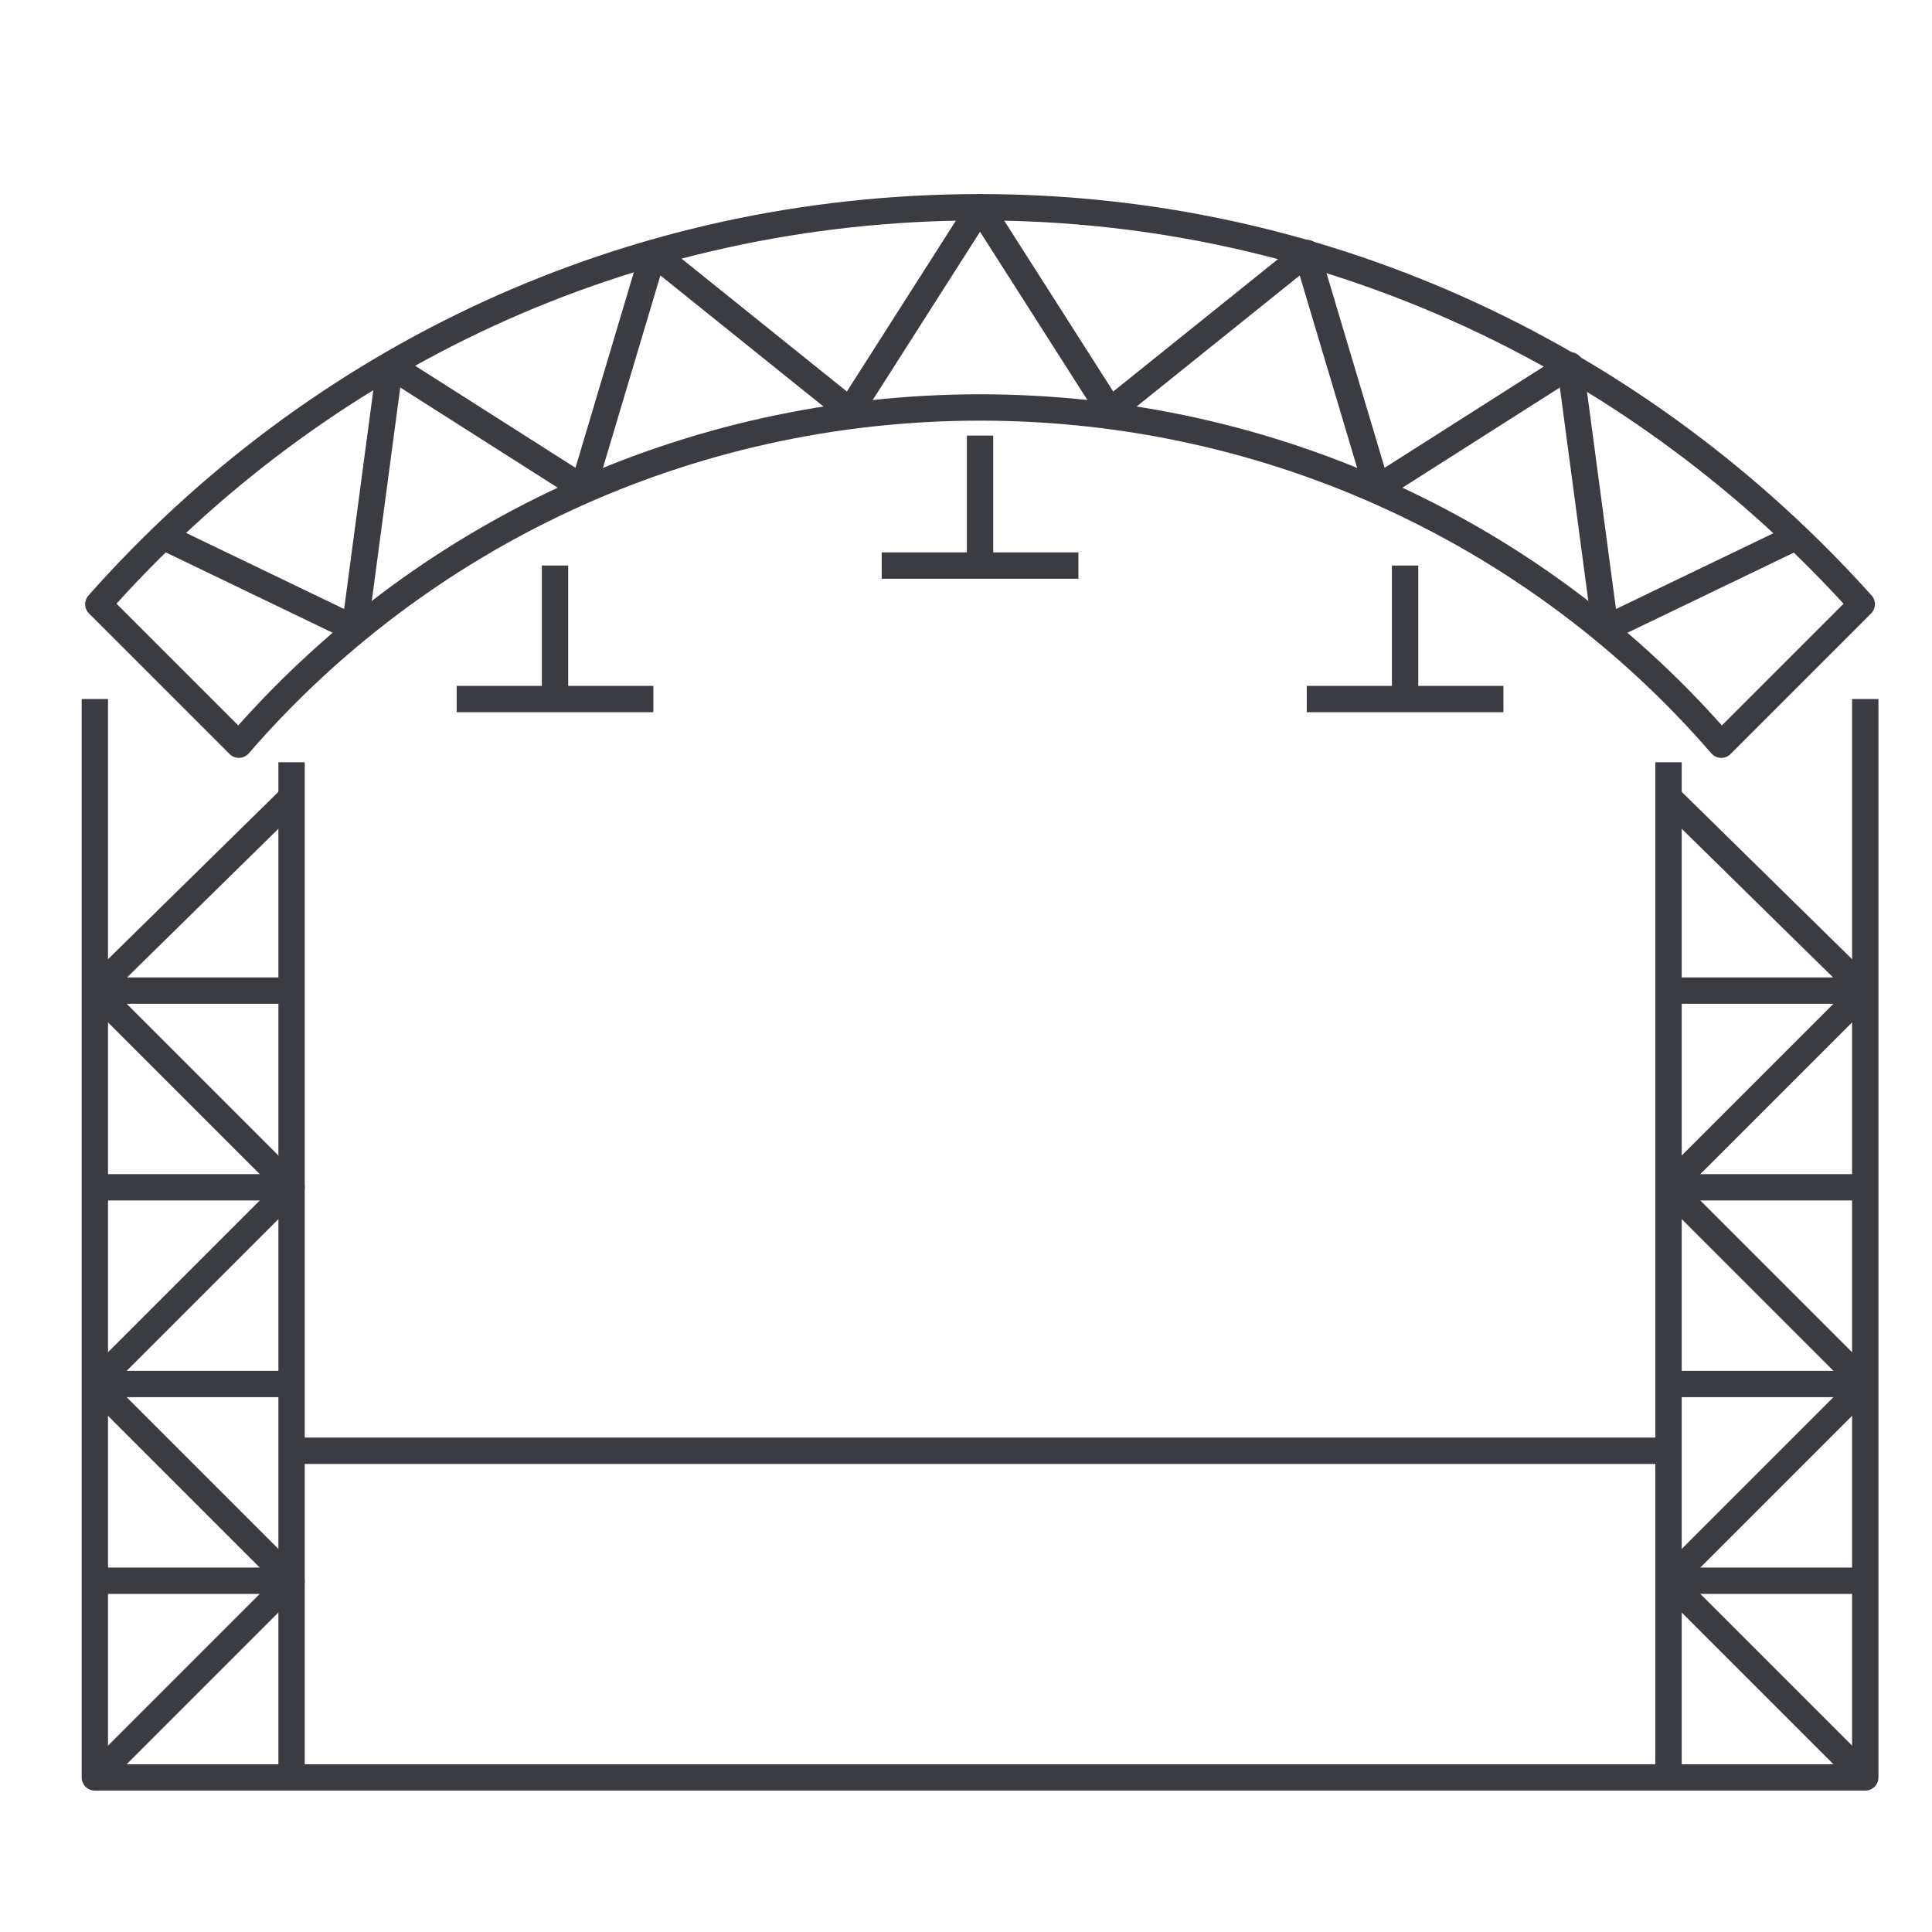 <?xml version="1.0" encoding="utf-8"?>
<svg xmlns="http://www.w3.org/2000/svg" xmlns:xlink="http://www.w3.org/1999/xlink" version="1.1" id="Ebene_1" x="0px" y="0px" viewBox="0 0 55 55" style="enable-background:new 0 0 55 55;" xml:space="preserve" width="150" height="150">
<style type="text/css">
	.st0{display:none;}
	.st1{display:inline;fill:none;}
	.st2{display:inline;}
	.st3{fill:#3B3C42;}
	.st4{display:inline;fill:none;stroke:#3B3C42;stroke-width:0.75;stroke-miterlimit:10;}
	.st5{fill:none;stroke:#3B3C42;stroke-width:0.75;stroke-miterlimit:10;}
	.st6{fill:none;stroke:#343434;stroke-width:2;stroke-linecap:round;stroke-linejoin:round;stroke-miterlimit:10;}
	.st7{fill:#343434;}
	.st8{fill:none;stroke:#3F3F3F;stroke-miterlimit:10;}
	.st9{fill:#FFFFFF;stroke:#3F3F3F;stroke-miterlimit:10;}
	.st10{display:inline;fill:#3B3C42;}
	.st11{fill:none;stroke:#3B3C42;stroke-width:0.75;stroke-linejoin:round;stroke-miterlimit:10;}
</style>
<g class="st0">
	<path class="st1" d="M28,34.7"/>
	<g id="_x31_2" class="st2">
		<g>
			<g>
				<path class="st3" d="M18.6,32.5c-1.6,0-2.9-1.3-2.9-2.9c0-1.6,1.3-2.9,2.9-2.9c1.6,0,2.9,1.3,2.9,2.9      C21.4,31.2,20.2,32.5,18.6,32.5z M18.6,27.8c-1,0-1.8,0.8-1.8,1.8c0,1,0.8,1.8,1.8,1.8s1.8-0.8,1.8-1.8      C20.4,28.6,19.6,27.8,18.6,27.8z"/>
			</g>
			<g>
				<path class="st3" d="M14.4,36.2c-0.3,0-0.5-0.2-0.5-0.5c0-0.4-0.1-0.8-0.3-1.1c-0.7-1.9-2.6-7.4-2.7-7.7c-0.2-0.4-0.1-0.8,0-1.2      c0.2-0.4,0.5-0.7,0.9-0.8c0.4-0.2,0.8-0.2,1.2,0c0.4,0.2,0.7,0.5,0.8,0.9c0.4,0.9,0.7,1.9,1,2.8c0.6,1.7,1.2,3.3,1.8,4.6      c0,0.1,0.2,0.2,0.4,0.3c0.4,0.1,0.9,0.1,1.4,0.1l0.1,0c0.5,0,1,0,1.4-0.1c0.2,0,0.4-0.2,0.4-0.3c1.1-2.1,1.9-4.6,2.8-7.1      l0.1-0.2c0.1-0.4,0.4-0.7,0.8-0.9c0.4-0.2,0.8-0.2,1.2,0c0.8,0.3,1.2,1.2,0.9,2c-0.1,0.3-2,5.8-2.7,7.7      c-0.1,0.4-0.2,0.7-0.3,1.1c0,0.3-0.3,0.5-0.6,0.5c-0.3,0-0.5-0.3-0.5-0.6c0.1-0.5,0.2-0.9,0.3-1.4c0.7-1.9,2.7-7.7,2.7-7.7      c0,0,0,0,0,0c0.1-0.3,0-0.6-0.3-0.7c-0.1,0-0.2-0.1-0.3,0c-0.1,0-0.2,0.1-0.2,0.3l-0.1,0.2c-0.9,2.6-1.8,5.1-2.9,7.3      c-0.2,0.5-0.8,0.8-1.2,0.8c-0.5,0.1-1.1,0.2-1.6,0.2l-0.1,0c-0.6,0-1.1-0.1-1.6-0.2c-0.4-0.1-1-0.4-1.2-0.9      c-0.7-1.4-1.2-3-1.9-4.7c-0.3-0.9-0.7-1.8-1-2.7c-0.1-0.1-0.1-0.2-0.3-0.3c-0.1,0-0.2,0-0.4,0c-0.1,0.1-0.2,0.1-0.3,0.3      c-0.1,0.1-0.1,0.3,0,0.4c0,0,0,0,0,0c0,0.1,2,5.8,2.7,7.7c0.2,0.4,0.3,0.9,0.3,1.4C14.9,35.9,14.7,36.2,14.4,36.2      C14.4,36.2,14.4,36.2,14.4,36.2z"/>
			</g>
		</g>
		<g>
			<g>
				<path class="st3" d="M36.3,32.5c-1.6,0-2.9-1.3-2.9-2.9c0-1.6,1.3-2.9,2.9-2.9c1.6,0,2.9,1.3,2.9,2.9      C39.1,31.2,37.9,32.5,36.3,32.5z M36.3,27.8c-1,0-1.8,0.8-1.8,1.8c0,1,0.8,1.8,1.8,1.8c1,0,1.8-0.8,1.8-1.8      C38.1,28.6,37.3,27.8,36.3,27.8z"/>
			</g>
			<g>
				<path class="st3" d="M32.1,36.2c-0.3,0-0.5-0.2-0.5-0.5c0-0.4-0.1-0.8-0.3-1.1c-0.7-1.9-2.6-7.4-2.7-7.7c-0.2-0.4-0.1-0.8,0-1.2      c0.2-0.4,0.5-0.7,0.9-0.8c0.4-0.2,0.8-0.2,1.2,0c0.4,0.2,0.7,0.5,0.8,0.9c0.4,0.9,0.7,1.9,1,2.8c0.6,1.7,1.2,3.3,1.8,4.6      c0,0.1,0.2,0.2,0.4,0.3c0.4,0.1,0.9,0.1,1.4,0.1l0.1,0c0.5,0,1,0,1.4-0.1c0.2,0,0.4-0.2,0.4-0.3c1.1-2.1,1.9-4.6,2.8-7.1      l0.1-0.2c0.1-0.4,0.4-0.7,0.8-0.9c0.4-0.2,0.8-0.2,1.2,0c0.8,0.3,1.2,1.2,0.9,2c-0.1,0.3-2,5.8-2.7,7.7      c-0.1,0.4-0.2,0.7-0.3,1.1c0,0.3-0.3,0.5-0.6,0.5c-0.3,0-0.5-0.3-0.5-0.6c0.1-0.5,0.2-0.9,0.3-1.4c0.7-1.9,2.7-7.7,2.7-7.7      c0,0,0,0,0,0c0.1-0.3,0-0.6-0.3-0.7c-0.1,0-0.2-0.1-0.3,0c-0.1,0-0.2,0.1-0.2,0.3L42,26.3c-0.9,2.6-1.8,5.1-2.9,7.3      c-0.2,0.5-0.8,0.8-1.2,0.8c-0.5,0.1-1.1,0.2-1.6,0.2l-0.1,0c-0.6,0-1.1-0.1-1.6-0.2c-0.4-0.1-1-0.4-1.2-0.9      c-0.7-1.4-1.2-3-1.9-4.7c-0.3-0.9-0.7-1.8-1-2.7c-0.1-0.1-0.1-0.2-0.3-0.3c-0.1,0-0.2,0-0.4,0c-0.1,0.1-0.2,0.1-0.3,0.3      c-0.1,0.1-0.1,0.3,0,0.4c0,0,0,0,0,0c0,0.1,2,5.8,2.7,7.7c0.2,0.4,0.3,0.9,0.3,1.4C32.6,35.9,32.4,36.2,32.1,36.2      C32.1,36.2,32.1,36.2,32.1,36.2z"/>
			</g>
		</g>
		<g>
			<g>
				<path class="st3" d="M6.4,52.3c-0.3,0-0.5-0.2-0.5-0.5c0,0-0.2-3.1-0.4-4.6c0-0.4-0.1-0.8-0.3-1.1c-0.7-1.9-2.6-7.4-2.7-7.7      c-0.2-0.4-0.1-0.8,0-1.2c0.2-0.4,0.5-0.7,0.9-0.8c0.4-0.2,0.8-0.2,1.2,0c0.4,0.2,0.7,0.5,0.8,0.9c0.4,0.9,0.7,1.9,1,2.8      c0.6,1.7,1.2,3.3,1.8,4.6c0,0.1,0.2,0.2,0.4,0.3c0.4,0.1,0.9,0.1,1.4,0.1l0.1,0c0.5,0,1,0,1.4-0.1c0.2,0,0.4-0.2,0.4-0.3      c1.1-2.1,1.9-4.6,2.8-7.1l0.1-0.2c0.1-0.4,0.4-0.7,0.8-0.9c0.4-0.2,0.8-0.2,1.2,0c0.4,0.2,0.7,0.5,0.9,0.8      c0.2,0.4,0.2,0.8,0,1.2c-0.1,0.3-2,5.8-2.7,7.7c-0.1,0.4-0.2,0.7-0.3,1.1c-0.2,1.6-0.4,4.6-0.4,4.6c0,0.3-0.3,0.5-0.6,0.5      c-0.3,0-0.5-0.3-0.5-0.6c0-0.1,0.2-3.1,0.4-4.7c0.1-0.5,0.2-0.9,0.3-1.4c0.7-1.9,2.7-7.7,2.7-7.7c0,0,0,0,0,0      c0.1-0.1,0-0.3,0-0.4c-0.1-0.1-0.2-0.2-0.3-0.3c-0.1,0-0.2-0.1-0.3,0c-0.1,0-0.2,0.1-0.2,0.3L16,37.7c-0.9,2.6-1.8,5.1-2.9,7.3      c-0.2,0.5-0.8,0.8-1.2,0.8C11.4,46,10.8,46,10.3,46l-0.1,0C9.6,46,9,46,8.5,45.9c-0.4-0.1-1-0.4-1.2-0.9c-0.7-1.4-1.2-3-1.9-4.7      c-0.3-0.9-0.7-1.8-1-2.7c-0.1-0.1-0.1-0.2-0.3-0.3c-0.1,0-0.2,0-0.4,0c-0.1,0.1-0.2,0.1-0.3,0.3c-0.1,0.1-0.1,0.3,0,0.4      c0,0,0,0,0,0c0,0.1,2,5.8,2.7,7.7c0.2,0.4,0.3,0.9,0.3,1.4c0.2,1.6,0.4,4.6,0.4,4.7C6.9,52,6.7,52.3,6.4,52.3      C6.4,52.3,6.4,52.3,6.4,52.3z"/>
			</g>
		</g>
		<g>
			<g>
				<path class="st3" d="M27.4,43.9c-1.6,0-2.9-1.3-2.9-2.9c0-1.6,1.3-2.9,2.9-2.9c1.6,0,2.9,1.3,2.9,2.9      C30.3,42.6,29,43.9,27.4,43.9z M27.4,39.3c-1,0-1.8,0.8-1.8,1.8c0,1,0.8,1.8,1.8,1.8c1,0,1.8-0.8,1.8-1.8      C29.2,40.1,28.4,39.3,27.4,39.3z"/>
			</g>
			<g>
				<path class="st3" d="M10.1,43.9c-1.6,0-2.9-1.3-2.9-2.9c0-1.6,1.3-2.9,2.9-2.9c1.6,0,2.9,1.3,2.9,2.9      C13,42.6,11.7,43.9,10.1,43.9z M10.1,39.3c-1,0-1.8,0.8-1.8,1.8c0,1,0.8,1.8,1.8,1.8c1,0,1.8-0.8,1.8-1.8      C11.9,40.1,11.1,39.3,10.1,39.3z"/>
			</g>
			<g>
				<path class="st3" d="M23.6,52.3c-0.3,0-0.5-0.2-0.5-0.5c0,0-0.2-3.1-0.4-4.6c0-0.4-0.1-0.8-0.3-1.1c-0.7-1.9-2.6-7.4-2.7-7.7      c-0.2-0.4-0.1-0.8,0-1.2c0.2-0.4,0.5-0.7,0.9-0.8c0.4-0.2,0.8-0.2,1.2,0c0.4,0.2,0.7,0.5,0.8,0.9c0.4,0.9,0.7,1.9,1,2.8      c0.6,1.7,1.2,3.3,1.8,4.6c0,0.1,0.2,0.2,0.4,0.3c0.4,0.1,0.9,0.1,1.4,0.1l0.1,0c0.5,0,1,0,1.4-0.1c0.2,0,0.4-0.2,0.4-0.3      c1.1-2.1,1.9-4.6,2.8-7.1l0.1-0.2c0.1-0.4,0.4-0.7,0.8-0.9c0.4-0.2,0.8-0.2,1.2,0c0.8,0.3,1.2,1.2,0.9,2c-0.1,0.3-2,5.8-2.7,7.7      c-0.1,0.4-0.2,0.7-0.3,1.1c-0.2,1.6-0.4,4.6-0.4,4.6c0,0.3-0.3,0.5-0.6,0.5c-0.3,0-0.5-0.3-0.5-0.6c0-0.1,0.2-3.1,0.4-4.7      c0.1-0.5,0.2-0.9,0.3-1.4c0.7-1.9,2.7-7.7,2.7-7.7c0,0,0,0,0,0c0.1-0.3,0-0.6-0.3-0.7c-0.1,0-0.2-0.1-0.3,0      c-0.1,0-0.2,0.1-0.2,0.3l-0.1,0.2c-0.9,2.6-1.8,5.1-2.9,7.3c-0.2,0.5-0.8,0.8-1.2,0.8C28.6,46,28.1,46,27.5,46l-0.1,0      c-0.6,0-1.1-0.1-1.6-0.2c-0.4-0.1-1-0.4-1.2-0.9c-0.7-1.4-1.2-3-1.9-4.7c-0.3-0.9-0.7-1.8-1-2.7c-0.1-0.1-0.1-0.2-0.3-0.3      c-0.1,0-0.2,0-0.4,0c-0.1,0.1-0.2,0.1-0.3,0.3c-0.1,0.1-0.1,0.3,0,0.4c0,0,0,0,0,0c0,0.1,2,5.8,2.7,7.7c0.2,0.4,0.3,0.9,0.3,1.4      c0.2,1.6,0.4,4.6,0.4,4.7C24.1,52,23.9,52.3,23.6,52.3C23.6,52.3,23.6,52.3,23.6,52.3z"/>
			</g>
		</g>
		<g>
			<g>
				<path class="st3" d="M44.5,43.9c-1.6,0-2.9-1.3-2.9-2.9c0-1.6,1.3-2.9,2.9-2.9c1.6,0,2.9,1.3,2.9,2.9      C47.4,42.6,46.1,43.9,44.5,43.9z M44.5,39.3c-1,0-1.8,0.8-1.8,1.8c0,1,0.8,1.8,1.8,1.8c1,0,1.8-0.8,1.8-1.8      C46.3,40.1,45.5,39.3,44.5,39.3z"/>
			</g>
			<g>
				<path class="st3" d="M40.7,52.3c-0.3,0-0.5-0.2-0.5-0.5c0,0-0.2-3.1-0.4-4.6c0-0.4-0.1-0.8-0.3-1.1c-0.7-1.9-2.6-7.4-2.7-7.7      c-0.2-0.4-0.1-0.8,0-1.2c0.2-0.4,0.5-0.7,0.9-0.8c0.4-0.2,0.8-0.2,1.2,0c0.4,0.2,0.7,0.5,0.8,0.9c0.4,0.9,0.7,1.9,1,2.8      c0.6,1.7,1.2,3.3,1.8,4.6c0,0.1,0.2,0.2,0.4,0.3c0.4,0.1,0.9,0.1,1.4,0.1l0.1,0c0.5,0,1,0,1.4-0.1c0.2,0,0.4-0.2,0.4-0.3      c1.1-2.1,1.9-4.6,2.8-7.1l0.1-0.2c0.1-0.4,0.4-0.7,0.8-0.9c0.4-0.2,0.8-0.2,1.2,0c0.4,0.2,0.7,0.5,0.9,0.8      c0.2,0.4,0.2,0.8,0,1.2c-0.1,0.3-2,5.8-2.7,7.7c-0.1,0.4-0.2,0.7-0.3,1.1c-0.2,1.6-0.4,4.6-0.4,4.6c0,0.3-0.3,0.5-0.6,0.5      c-0.3,0-0.5-0.3-0.5-0.6c0-0.1,0.2-3.1,0.4-4.7c0.1-0.5,0.2-0.9,0.3-1.4c0.7-1.9,2.7-7.7,2.7-7.7c0,0,0,0,0,0      c0.1-0.1,0-0.3,0-0.4c-0.1-0.1-0.2-0.2-0.3-0.3c-0.1,0-0.2-0.1-0.3,0c-0.1,0-0.2,0.1-0.2,0.3l-0.1,0.2c-0.9,2.6-1.8,5.1-2.9,7.3      c-0.2,0.5-0.8,0.8-1.2,0.8C45.7,46,45.2,46,44.6,46l-0.1,0c-0.6,0-1.1-0.1-1.6-0.2c-0.4-0.1-1-0.4-1.2-0.9      c-0.7-1.4-1.2-3-1.9-4.7c-0.3-0.9-0.7-1.8-1-2.7c-0.1-0.1-0.1-0.2-0.3-0.3c-0.1,0-0.2,0-0.4,0c-0.1,0.1-0.2,0.1-0.3,0.3      c-0.1,0.1-0.1,0.3,0,0.4c0,0,0,0,0,0c0,0.1,2,5.8,2.7,7.7c0.2,0.4,0.3,0.9,0.3,1.4c0.2,1.6,0.4,4.6,0.4,4.7      C41.2,52,41,52.3,40.7,52.3C40.7,52.3,40.7,52.3,40.7,52.3z"/>
			</g>
		</g>
		<g>
			<g>
				<path class="st3" d="M48.5,30.1c-0.3,0-0.5-0.2-0.5-0.5V29c0-0.3,0.2-0.5,0.5-0.5c0.3,0,0.5,0.2,0.5,0.5v0.6      C49,29.9,48.8,30.1,48.5,30.1z"/>
			</g>
			<g>
				<path class="st3" d="M48.5,32.5c-0.3,0-0.5-0.2-0.5-0.5v-0.6c0-0.3,0.2-0.5,0.5-0.5c0.3,0,0.5,0.2,0.5,0.5V32      C49,32.3,48.8,32.5,48.5,32.5z"/>
			</g>
			<g>
				<path class="st3" d="M47.6,31H47c-0.3,0-0.5-0.2-0.5-0.5c0-0.3,0.2-0.5,0.5-0.5h0.6c0.3,0,0.5,0.2,0.5,0.5      C48.1,30.8,47.8,31,47.6,31z"/>
			</g>
			<g>
				<path class="st3" d="M50,31h-0.6c-0.3,0-0.5-0.2-0.5-0.5c0-0.3,0.2-0.5,0.5-0.5H50c0.3,0,0.5,0.2,0.5,0.5      C50.5,30.8,50.3,31,50,31z"/>
			</g>
		</g>
		<g>
			<g>
				<path class="st3" d="M5.9,29.1c-0.3,0-0.5-0.2-0.5-0.5v-0.5c0-0.3,0.2-0.5,0.5-0.5c0.3,0,0.5,0.2,0.5,0.5v0.5      C6.4,28.9,6.2,29.1,5.9,29.1z"/>
			</g>
			<g>
				<path class="st3" d="M5.9,31.2c-0.3,0-0.5-0.2-0.5-0.5v-0.5c0-0.3,0.2-0.5,0.5-0.5c0.3,0,0.5,0.2,0.5,0.5v0.5      C6.4,30.9,6.2,31.2,5.9,31.2z"/>
			</g>
			<g>
				<path class="st3" d="M5.2,29.9H4.7c-0.3,0-0.5-0.2-0.5-0.5c0-0.3,0.2-0.5,0.5-0.5h0.5c0.3,0,0.5,0.2,0.5,0.5      C5.7,29.7,5.5,29.9,5.2,29.9z"/>
			</g>
			<g>
				<path class="st3" d="M7.2,29.9H6.7c-0.3,0-0.5-0.2-0.5-0.5c0-0.3,0.2-0.5,0.5-0.5h0.5c0.3,0,0.5,0.2,0.5,0.5      C7.7,29.7,7.5,29.9,7.2,29.9z"/>
			</g>
		</g>
	</g>
</g>
<g id="_x34_" class="st0">
	<g class="st2">
		<path class="st3" d="M14.4,22.2c-1.9,0-3.5-1.6-3.5-3.5c0-1.9,1.6-3.5,3.5-3.5s3.5,1.6,3.5,3.5C17.9,20.6,16.3,22.2,14.4,22.2z     M14.4,16.5c-1.2,0-2.1,1-2.1,2.1c0,1.2,1,2.1,2.1,2.1s2.1-1,2.1-2.1C16.5,17.5,15.5,16.5,14.4,16.5z"/>
	</g>
	<g class="st2">
		<path class="st3" d="M37.5,16.1c-1.8,0-3.3-1.5-3.3-3.3c0-1.8,1.5-3.3,3.3-3.3c1.8,0,3.3,1.5,3.3,3.3    C40.8,14.6,39.3,16.1,37.5,16.1z M37.5,10.8c-1.1,0-1.9,0.9-1.9,1.9c0,1.1,0.9,1.9,1.9,1.9c1.1,0,1.9-0.9,1.9-1.9    C39.4,11.7,38.5,10.8,37.5,10.8z"/>
	</g>
	<g class="st2">
		<path class="st3" d="M9.4,48.2c-0.3,0-0.6-0.1-0.9-0.2c-1-0.5-1.4-1.7-0.9-2.7l3-5.8c0-0.1,0-0.1,0-0.2l-0.3-13.2l-4.1-3.8    C6,22,5.8,21.6,5.8,21.1l-0.7-5.9c0,0,0,0,0,0c-0.1-1,0.6-1.9,1.6-1.9c1-0.1,1.8,0.6,1.9,1.6l0.6,5.3l3.5,2.6c0,0,0,0,0.1,0l2.9,0    c0,0,0.1,0,0.1,0l4.3-4.4l0.9-5.8c0.1-0.5,0.3-0.9,0.7-1.2c0.4-0.3,0.9-0.4,1.3-0.3c0.5,0.1,0.9,0.3,1.2,0.7    c0.3,0.4,0.4,0.9,0.3,1.3l-1,6.4c-0.1,0.4-0.2,0.7-0.5,1l-4.2,5c-0.3,0.3-0.7,0.3-1,0.1c-0.3-0.3-0.3-0.7-0.1-1l4.2-5c0,0,0,0,0,0    c0.1-0.1,0.1-0.1,0.1-0.2l1-6.4c0-0.1,0-0.2-0.1-0.3c-0.1-0.1-0.1-0.1-0.2-0.1c-0.1,0-0.2,0-0.3,0.1c-0.1,0.1-0.1,0.1-0.1,0.2    l-0.9,5.9c0,0.3-0.2,0.5-0.4,0.7l-4.4,4.5c-0.3,0.3-0.7,0.5-1.1,0.5l-2.9,0c-0.3,0-0.7-0.1-0.9-0.3l-3.6-2.7c0,0,0,0-0.1-0.1    c-0.2-0.2-0.4-0.5-0.4-0.8L7.3,15c0,0,0,0,0,0c0-0.2-0.2-0.4-0.4-0.3c-0.2,0-0.4,0.2-0.3,0.4L7.2,21c0,0,0,0,0,0    c0,0.1,0,0.2,0.1,0.2l4.1,3.9c0.2,0.2,0.4,0.5,0.4,0.9l0.3,13.3c0,0.3-0.1,0.6-0.2,0.8l-3,5.8c-0.2,0.3,0,0.7,0.3,0.8    c0.1,0,0.2,0.1,0.3,0.1c0.2,0,0.4-0.1,0.5-0.3c0,0,0,0,0,0l3.4-6.2c0.1-0.2,0.1-0.4,0.1-0.6c0,0,0-0.1,0-0.1l0.8-5.1    c0.1-0.3,0.4-0.6,0.7-0.6H15c0.2,0,0.4,0.1,0.6,0.3l2.9,4.2c0,0,0,0,0,0c0.2,0.3,0.3,0.6,0.3,0.9l0,6.7c0,0.3,0.3,0.6,0.6,0.6    c0.2,0,0.3-0.1,0.4-0.2c0.1-0.1,0.2-0.3,0.2-0.4l0-7.2c0-0.2-0.1-0.4-0.2-0.6l-1.8-2.9c-0.5-0.7-0.7-1.6-0.7-2.4l-0.2-5.6    c0-0.4,0.3-0.7,0.7-0.7c0.4,0,0.7,0.3,0.7,0.7l0.2,5.6c0,0,0,0,0,0c0,0.6,0.2,1.2,0.5,1.7l1.8,2.9c0.2,0.4,0.4,0.8,0.4,1.3l0,7.2    c0,0.6-0.2,1.1-0.6,1.5c-0.4,0.4-0.9,0.6-1.5,0.6c-1.1,0-2-0.9-2-2.1l0-6.7c0,0,0-0.1,0-0.1l-1.9-2.8l-0.5,3.3    c0,0.4-0.1,0.8-0.3,1.2c0,0,0,0,0,0l-3.4,6.2C10.8,47.8,10.1,48.2,9.4,48.2z M20.2,18.2C20.2,18.2,20.2,18.2,20.2,18.2L20.2,18.2z    "/>
	</g>
	<g class="st2">
		<g>
			<path class="st3" d="M35.6,47.3c-0.3,0-0.5-0.1-0.8-0.2c-1-0.4-1.5-1.6-1.1-2.6l2.4-5.7l-1-5.3c0-0.2,0-0.4,0.1-0.6     c0.1-0.2,0.3-0.3,0.5-0.3c0.9,0,1.8-0.1,2.6-0.1c0.4,0,0.7,0.2,0.7,0.6l1,5.4c0.1,0.5,0,1-0.1,1.4l-2.6,6.1     C37.2,46.8,36.4,47.3,35.6,47.3z M36.7,34l0.9,4.7c0,0.1,0,0.3,0,0.4L35.1,45c-0.1,0.3,0,0.7,0.3,0.8c0.1,0,0.2,0,0.2,0     c0.2,0,0.5-0.1,0.6-0.4l2.6-6.1c0,0,0,0,0,0c0.1-0.2,0.1-0.4,0.1-0.6L37.9,34C37.5,34,37.1,34,36.7,34z"/>
		</g>
	</g>
	<g class="st2">
		<g>
			<path class="st3" d="M40.6,47.3c-0.2,0-0.4,0-0.6-0.1c-1.1-0.3-1.7-1.4-1.4-2.5l1.7-5.8L39,33.3c-0.1-0.4,0.1-0.8,0.5-0.8     c0.4-0.1,0.8,0.1,0.8,0.5l1.3,5.8c0,0.1,0,0.2,0,0.4L40,45.1c-0.1,0.3,0.1,0.7,0.4,0.8c0.1,0,0.1,0,0.2,0c0.3,0,0.5-0.2,0.6-0.4     l1.8-6.2c0.1-0.2,0.1-0.4,0-0.6l-1.3-5.5c-0.1-0.4,0.1-0.8,0.5-0.8c0.4-0.1,0.8,0.1,0.8,0.5l1.3,5.5c0.1,0.4,0.1,0.9,0,1.3     l-1.8,6.2C42.2,46.7,41.5,47.3,40.6,47.3z"/>
		</g>
	</g>
	<g class="st2">
		<path class="st3" d="M32.7,34.3c-0.3,0-0.6-0.2-0.9-0.4c-0.2-0.3-0.3-0.6-0.2-1c0.4-1.2,0.9-2.5,1.4-3.7c0.5-1.3,1.1-2.4,1.4-3.5    c0.1-0.3,0.1-0.7,0.1-1.1c-0.2-1.1-0.3-2.1-0.5-3.1c-0.1-0.3-0.1-0.6-0.2-0.9l-2,3c-0.2,0.4-0.6,0.7-1,0.8l-4.7,1.7    c-0.2,0.1-0.4,0.1-0.6,0.1c-0.7,0-1.3-0.4-1.6-1.1c-0.3-0.9,0.1-1.9,1-2.2l4.3-1.6l3-4.6c0.5-0.8,1.5-1.2,2.2-1.1    c0.6,0,1.2,0.2,1.7,0.3c0.9,0.2,1.7,0.4,2.9,0.1c0,0,0,0,0,0c0.1,0,0.3-0.1,0.5-0.1c0.5-0.2,1.1-0.4,1.8-0.2    c1.5,0.4,4.2,1.3,5.2,1.6l3.9-2.8c0.7-0.5,1.8-0.4,2.3,0.3c0.5,0.7,0.4,1.8-0.3,2.3L48,20.4c-0.4,0.3-0.8,0.4-1.2,0.4    c-0.2,0-0.4,0-0.6-0.1l-4.9-1.4c-0.4-0.1-0.6-0.5-0.5-0.9c0.1-0.4,0.5-0.6,0.9-0.5l4.9,1.4c0.1,0,0.1,0,0.2,0c0.1,0,0.3,0,0.4-0.1    l4.4-3.2c0.1-0.1,0.1-0.2,0.1-0.3c-0.1-0.1-0.2-0.1-0.3-0.1l-4.2,3.1c-0.2,0.1-0.4,0.2-0.7,0.1c0,0-3.6-1.3-5.4-1.7    c-0.2-0.1-0.7,0.1-1,0.2c-0.2,0.1-0.4,0.1-0.7,0.2c-1.5,0.3-2.5,0.1-3.5-0.1c-0.5-0.1-1-0.2-1.5-0.2c-0.2,0-0.7,0.2-0.9,0.5    c0,0,0,0,0,0l-3.1,4.8c-0.1,0.1-0.2,0.2-0.3,0.3l-4.5,1.7c-0.1,0.1-0.2,0.2-0.2,0.4c0,0.1,0.2,0.2,0.3,0.2c0,0,0.1,0,0.1,0    l4.7-1.7c0.1-0.1,0.3-0.2,0.3-0.3l3-4.5c0.2-0.2,0.5-0.4,0.7-0.3c0.3,0.1,0.5,0.3,0.6,0.6c0.1,0.9,0.3,1.8,0.4,2.7    c0.2,1,0.3,2,0.5,3.1c0.1,0.6,0,1.1-0.1,1.7c-0.3,1.2-0.9,2.4-1.4,3.7c-0.5,1-0.9,2.1-1.3,3.1c1.2-0.1,3.4-0.2,5.5-0.4    c2.2-0.2,4.4-0.3,5.7-0.4c-0.7-1.3-1.5-2.5-2.2-3.6c-0.5-0.7-0.9-1.5-1.4-2.3c-0.4-0.6-0.6-1.3-0.6-2c0-0.9,0-1.5,0-2.2l0-1.2    c0-0.4,0.3-0.7,0.7-0.7c0,0,0,0,0,0c0.4,0,0.7,0.3,0.7,0.7l0,1.2c0,0.7,0,1.4,0,2.2c0,0.5,0.1,0.9,0.4,1.3c0.5,0.8,1,1.6,1.4,2.3    c0.8,1.3,1.7,2.7,2.5,4.1c0.2,0.3,0.2,0.7,0,1.1c-0.2,0.3-0.5,0.5-0.9,0.6c-1.2,0.1-3.8,0.2-6.2,0.4    C36.3,34.1,33.9,34.2,32.7,34.3C32.8,34.3,32.8,34.3,32.7,34.3z"/>
	</g>
	<g class="st2">
		<g>
			<path class="st3" d="M48.8,24.8c-0.4,0-0.7-0.3-0.7-0.7v-0.8c0-0.4,0.3-0.7,0.7-0.7c0.4,0,0.7,0.3,0.7,0.7v0.8     C49.5,24.5,49.2,24.8,48.8,24.8z"/>
		</g>
		<g>
			<path class="st3" d="M48.8,27.9c-0.4,0-0.7-0.3-0.7-0.7v-0.8c0-0.4,0.3-0.7,0.7-0.7c0.4,0,0.7,0.3,0.7,0.7v0.8     C49.5,27.6,49.2,27.9,48.8,27.9z"/>
		</g>
		<g>
			<path class="st3" d="M47.6,26h-0.8c-0.4,0-0.7-0.3-0.7-0.7c0-0.4,0.3-0.7,0.7-0.7h0.8c0.4,0,0.7,0.3,0.7,0.7     C48.3,25.6,48,26,47.6,26z"/>
		</g>
		<g>
			<path class="st3" d="M50.8,26H50c-0.4,0-0.7-0.3-0.7-0.7c0-0.4,0.3-0.7,0.7-0.7h0.8c0.4,0,0.7,0.3,0.7,0.7     C51.5,25.6,51.2,26,50.8,26z"/>
		</g>
	</g>
	<g class="st2">
		<g>
			<path class="st3" d="M3.8,31.3c-0.4,0-0.7-0.3-0.7-0.7l0-0.8c0-0.4,0.3-0.7,0.7-0.7c0.4,0,0.7,0.3,0.7,0.7l0,0.8     C4.5,30.9,4.2,31.3,3.8,31.3z"/>
		</g>
		<g>
			<path class="st3" d="M3.8,34.4c-0.4,0-0.7-0.3-0.7-0.7l0-0.8c0-0.4,0.3-0.7,0.7-0.7c0.4,0,0.7,0.3,0.7,0.7l0,0.8     C4.5,34.1,4.2,34.4,3.8,34.4z"/>
		</g>
		<g>
			<path class="st3" d="M2.6,32.5H1.9c-0.4,0-0.7-0.3-0.7-0.7c0-0.4,0.3-0.7,0.7-0.7l0.8,0c0.4,0,0.7,0.3,0.7,0.7     C3.4,32.1,3,32.5,2.6,32.5z"/>
		</g>
		<g>
			<path class="st3" d="M5.8,32.5l-0.8,0c-0.4,0-0.7-0.3-0.7-0.7C4.3,31.4,4.6,31,5,31h0.8c0.4,0,0.7,0.3,0.7,0.7     C6.5,32.1,6.2,32.5,5.8,32.5z"/>
		</g>
	</g>
	<g class="st2">
		<g>
			<path class="st3" d="M14.8,8.1c-0.4,0-0.7-0.3-0.7-0.7l0-0.7c0-0.4,0.3-0.7,0.7-0.7c0.4,0,0.7,0.3,0.7,0.7l0,0.7     C15.5,7.8,15.2,8.1,14.8,8.1z"/>
		</g>
		<g>
			<path class="st3" d="M14.8,10.8c-0.4,0-0.7-0.3-0.7-0.7l0-0.7c0-0.4,0.3-0.7,0.7-0.7c0.4,0,0.7,0.3,0.7,0.7l0,0.7     C15.5,10.5,15.2,10.8,14.8,10.8z"/>
		</g>
		<g>
			<path class="st3" d="M13.8,9.1h-0.7c-0.4,0-0.7-0.3-0.7-0.7c0-0.4,0.3-0.7,0.7-0.7h0.7c0.4,0,0.7,0.3,0.7,0.7     C14.5,8.8,14.2,9.1,13.8,9.1z"/>
		</g>
		<g>
			<path class="st3" d="M16.5,9.1h-0.7c-0.4,0-0.7-0.3-0.7-0.7c0-0.4,0.3-0.7,0.7-0.7h0.7c0.4,0,0.7,0.3,0.7,0.7     C17.1,8.8,16.8,9.1,16.5,9.1z"/>
		</g>
	</g>
</g>
<g class="st0">
	<rect x="2.3" y="35.9" class="st4" width="50.3" height="12.7"/>
	<g class="st2">
		<g>
			<rect x="2.3" y="26" class="st5" width="13.9" height="22.6"/>
			<circle class="st5" cx="9.3" cy="41" r="4.8"/>
			<path class="st5" d="M12.2,31.2c0,1.6-1.3,2.9-2.9,2.9c-1.6,0-2.9-1.3-2.9-2.9c0-1.6,1.3-2.9,2.9-2.9     C10.9,28.3,12.2,29.6,12.2,31.2z"/>
		</g>
		<g>
			<rect x="38.8" y="26" class="st5" width="13.9" height="22.6"/>
			<circle class="st5" cx="45.7" cy="41" r="4.8"/>
			<path class="st5" d="M48.6,31.2c0,1.6-1.3,2.9-2.9,2.9c-1.6,0-2.9-1.3-2.9-2.9c0-1.6,1.3-2.9,2.9-2.9     C47.3,28.3,48.6,29.6,48.6,31.2z"/>
		</g>
	</g>
	<g class="st2">
		<circle class="st5" cx="27.5" cy="11.3" r="4.9"/>
		<line class="st5" x1="22.7" y1="10.5" x2="32.6" y2="10.5"/>
	</g>
	<g class="st2">
		<rect x="17.7" y="33" class="st5" width="19.4" height="2.9"/>
		<g>
			<line class="st5" x1="27.4" y1="33" x2="27.4" y2="31.5"/>
		</g>
	</g>
	<path class="st4" d="M31.4,16.4l-3.9,3.3l-3.9-3.3l-5.2-1V8.6c0-1-0.8-1.8-1.8-1.8l0,0c-1,0-1.8,0.8-1.8,1.8v8   c0,0.9,0.6,1.8,1.4,2.1c2.1,0.9,6,2.4,6,2.4L21.8,33H32l0.7-11.4c0-0.2,0.3-0.4,0.5-0.3c1.5,0.9,1.5,2.1,1.5,2.1l-0.5,7.8   c-0.1,0.9,0.7,1.7,1.6,1.7l0,0c0.9,0,1.6-0.7,1.6-1.5l0.6-8.6C38.5,16.5,31.4,16.4,31.4,16.4z"/>
	<rect x="23.5" y="31.3" class="st4" width="7" height="1.7"/>
</g>
<g id="tequila_shot_glass" class="st0">
	<g class="st2">
		<polyline class="st6" points="23.5,34.3 24.2,50.5 41.7,50.5 43.3,19.7 37.4,19.7   "/>
		<line class="st6" x1="26.4" y1="31.4" x2="36.7" y2="31.4"/>
		<path class="st6" d="M26.4,31.4l0.7,11c0,0,0,1.5,4.4,1.6h2.3c5.1-0.1,5.1-1.6,5.1-1.6l1.5-22.7"/>
	</g>
	<g class="st2">
		<path class="st6" d="M15.6,23.9c-4.7,4.7-9.1,9.1-7,11.2c0,0,1.6,0.5,4.7-2.6c1.7-1.7,3.5-3.5,6.2-6.2C22.2,23.5,34.2,7,34.5,5    l-9.1,9.1"/>
		<path class="st6" d="M8.6,35.1c0,0,4.7,5.7,12.9-2.5l5.2-5.2l7.2-7.2c0,0,2-3.1,2.1-8.3c0-3.9-1.6-6.7-1.6-6.7"/>
		<path class="st7" d="M16.9,33c0.3,0.3,0.3,0.8,0,1c-0.3,0.3-0.8,0.3-1,0c-0.3-0.3-0.3-0.8,0-1C16.1,32.7,16.6,32.7,16.9,33z"/>
		<path class="st7" d="M20,29.9c0.3,0.3,0.3,0.7,0,1c-0.3,0.3-0.7,0.3-1,0c-0.3-0.3-0.3-0.8,0-1C19.3,29.6,19.7,29.6,20,29.9z"/>
		<path class="st7" d="M23.1,26.8c0.3,0.3,0.3,0.7,0,1c-0.3,0.3-0.7,0.3-1,0c-0.3-0.3-0.3-0.8,0-1C22.4,26.5,22.8,26.5,23.1,26.8z"/>
		<path class="st7" d="M26.2,23.7c0.3,0.3,0.3,0.7,0,1c-0.3,0.3-0.7,0.3-1,0c-0.3-0.3-0.3-0.8,0-1C25.5,23.4,25.9,23.4,26.2,23.7z"/>
		<path class="st7" d="M31.4,16.4c0.3,0.3,0.3,0.7,0,1c-0.3,0.3-0.7,0.3-1,0c-0.3-0.3-0.3-0.8,0-1C30.7,16.2,31.1,16.1,31.4,16.4z"/>
		<path class="st7" d="M28.8,20.1c0.3,0.3,0.3,0.7,0,1c-0.3,0.3-0.7,0.3-1,0c-0.3-0.3-0.3-0.8,0-1C28.1,19.8,28.5,19.8,28.8,20.1z"/>
		<path class="st7" d="M33.5,12.3c0.3,0.3,0.3,0.8,0,1c-0.3,0.3-0.7,0.3-1,0c-0.3-0.3-0.3-0.8,0-1C32.7,12,33.2,12,33.5,12.3z"/>
		<path class="st6" d="M27.6,15.8C23,11.9,16.1,8.6,13.3,7.6c-2.2-0.7-3.6,0.5-3.6,0.5l0,0c0,0-1.3,1.4-0.5,3.6    c1,3.1,5,11.1,9.3,15.5"/>
		<polyline class="st6" points="15.9,23.7 16.4,21.1 19,20.6   "/>
		<polyline class="st6" points="19,20.6 19.5,18 22.1,17.5   "/>
		<polyline class="st6" points="22.1,17.5 22.6,14.9 25.2,14.4   "/>
		<line class="st6" x1="13.3" y1="20.1" x2="21.6" y2="11.8"/>
	</g>
</g>
<g class="st0">
	<g class="st2">
		<path class="st8" d="M28.7,41.2l5.4,5c0.4,0.4,0.4,1,0,1.5c-0.4,0.4-1,0.4-1.5,0l-5.4-5L28.7,41.2z"/>
		<path class="st8" d="M25.5,42.3v7.4c0,0.6-0.5,1-1,1c-0.6,0-1-0.5-1-1v-7.4H25.5z"/>
		<path class="st9" d="M21.9,31.5c0.8-1.1,2.1-1.9,3.4-2.1c0.7-0.1,1.5-0.2,2.2-0.2c4.1-0.1,5.2-2.7,5.5-4c0.1-0.3,0.4-0.6,0.8-0.5    c0.3,0.1,0.6,0.4,0.5,0.7c-0.7,4.4-4.2,5.6-5.6,5.9l-0.4,3.6c0,0,2.6,4.6,2.7,8.1h-8.4c0,0,0-4.2,1.4-7.5l-0.7-2.8    c-1.4,1.4-1.7,4.1-1.8,5.4c0,0.3-0.2,0.6-0.5,0.6c-0.4,0.1-0.8-0.2-0.8-0.6C19.9,35.1,20.9,32.9,21.9,31.5z"/>
		<g>
			<path class="st9" d="M23.3,26.5c0,1.4,1.1,2.5,2.5,2.5c1.4,0,2.5-1.1,2.5-2.5c0-1.4-1.1-2.5-2.5-2.5C24.4,24,23.3,25.1,23.3,26.5     z"/>
		</g>
		<line class="st8" x1="24" y1="35.6" x2="26.2" y2="35.6"/>
	</g>
	<g class="st2">
		<circle class="st8" cx="27.7" cy="14.4" r="5.8"/>
		<rect x="30.4" y="15" transform="matrix(0.707 -0.707 0.707 0.707 -2.68 28.147)" class="st9" width="4.5" height="4.5"/>
		<rect x="19.6" y="9.5" transform="matrix(0.707 -0.707 0.707 0.707 -1.923 18.913)" class="st9" width="4.5" height="4.5"/>
		<line class="st8" x1="27.7" y1="8.6" x2="27.7" y2="3.3"/>
	</g>
	<g class="st2">
		<g>
			<path class="st8" d="M12.6,26.7c0,1.6-1.3,2.8-2.8,2.8c-1.6,0-2.8-1.3-2.8-2.8c0-1.6,1.3-2.8,2.8-2.8     C11.3,23.9,12.6,25.1,12.6,26.7z"/>
			<path class="st8" d="M17.9,31.7c0.4-0.6,0.6-1.3-0.1-1.8c-0.5-0.4-1.1-0.3-1.5,0.2c-2.3,2.5-7.2,1.6-7.2,1.6     c-0.4-0.3-1-0.6-2.1-0.7c0,0-4.2-3.1-0.8-7.8c0.2-0.3,0.3-0.6,0.2-0.9h0c-0.2-0.8-1.3-1.1-1.8-0.4c-1.5,1.7-3.3,4.9-1.4,8.9     c0,0-0.1,5.5,1.4,8.2c0,0-3.1,4.5-0.9,9.7c0.2,0.5,0.7,0.9,1.3,0.9l0,0c0.8,0,1.5-0.7,1.4-1.6c-0.2-1.8-0.3-4.5,0.8-5.8L13,49     c0.3,0.3,0.7,0.5,1.1,0.5l0,0c1.2,0,1.9-1.3,1.2-2.3l-5.7-8.6c0,0-1.4-2.1-0.5-4.6C9.2,34.1,15,35.5,17.9,31.7z"/>
			<line class="st8" x1="4.7" y1="39" x2="6.9" y2="39"/>
		</g>
		<g>
			<path class="st8" d="M41.9,26.7c0,1.6,1.3,2.8,2.8,2.8c1.6,0,2.8-1.3,2.8-2.8c0-1.6-1.3-2.8-2.8-2.8     C43.2,23.9,41.9,25.1,41.9,26.7z"/>
			<path class="st8" d="M36.6,31.7c-0.4-0.6-0.6-1.3,0.1-1.8c0.5-0.4,1.1-0.3,1.5,0.2c2.3,2.5,7.2,1.6,7.2,1.6     c0.4-0.3,1-0.6,2.1-0.7c0,0,4.2-3.1,0.8-7.8C48,23,48,22.6,48,22.3h0c0.2-0.8,1.3-1.1,1.8-0.4c1.5,1.7,3.3,4.9,1.4,8.9     c0,0,0.1,5.5-1.4,8.2c0,0,3.1,4.5,0.9,9.7c-0.2,0.5-0.7,0.9-1.3,0.9h0c-0.8,0-1.5-0.7-1.4-1.6c0.2-1.8,0.3-4.5-0.8-5.8L41.5,49     c-0.3,0.3-0.7,0.5-1.1,0.5l0,0c-1.2,0-1.9-1.3-1.2-2.3l5.7-8.6c0,0,1.4-2.1,0.5-4.6C45.4,34.1,39.5,35.5,36.6,31.7z"/>
			<line class="st8" x1="49.8" y1="39" x2="47.6" y2="39"/>
		</g>
	</g>
</g>
<g class="st0">
	<path class="st10" d="M23.2,11.8c0.3,0,0.5-0.2,0.5-0.5s-0.2-0.5-0.5-0.5c-9.4,0-17.1,7.7-17.1,17.1c0,0.3,0.2,0.5,0.5,0.5   s0.5-0.2,0.5-0.5C7.2,19,14.4,11.8,23.2,11.8z"/>
	<path class="st10" d="M23.7,14.9c0-0.3-0.2-0.5-0.5-0.5c-7.4,0-13.5,6.1-13.5,13.5c0,0.3,0.2,0.5,0.5,0.5c0.3,0,0.5-0.2,0.5-0.5   c0-6.9,5.6-12.5,12.5-12.5C23.5,15.4,23.7,15.2,23.7,14.9z"/>
	<path class="st10" d="M30.3,27.9c0-3.9-3.1-7-7-7c-3.9,0-7,3.1-7,7c0,3.9,3.1,7,7,7C27.1,34.9,30.3,31.7,30.3,27.9z M17.2,27.9   c0-3.3,2.7-6,6-6c3.3,0,6,2.7,6,6c0,3.3-2.7,6-6,6C19.9,33.9,17.2,31.2,17.2,27.9z"/>
	<path class="st10" d="M24.4,27.9c0-0.6-0.5-1.1-1.1-1.1s-1.1,0.5-1.1,1.1s0.5,1.1,1.1,1.1S24.4,28.5,24.4,27.9z M23.1,27.9   c0-0.1,0.1-0.1,0.1-0.1c0.1,0,0.1,0.1,0.1,0.1C23.4,28,23.1,28,23.1,27.9z"/>
	<path class="st10" d="M51.9,36.5c-0.7-3.8-3.3-11.8-4.1-14.3c-0.3-0.9-1.3-1.9-2.7-1.6c-0.4,0.1-0.7,0.3-1,0.5l-0.2-0.7   c-0.3-1-1.2-1.7-2.3-1.7C38.2,11.8,31,7.3,23.2,7.3c-11.3,0-20.6,9.2-20.6,20.6c0,11.3,9.2,20.6,20.6,20.6c4.6,0,9.2-1.6,12.8-4.5   c0.6,0.7,1.1,1.2,1.2,1.4c2.4,2.4,4.8,3.6,7.1,3.6c0.6,0,1.2-0.1,1.9-0.2c3.8-1,6.4-4.6,6.1-8.5C52.2,38.7,52,37.5,51.9,36.5z    M23.2,47.4c-10.8,0-19.5-8.8-19.5-19.5S12.5,8.3,23.2,8.3c7.4,0,14.1,4.2,17.4,10.7c-0.2,0.1-0.4,0.3-0.6,0.5L40,19.1   c-0.2-0.6-0.5-1.1-1.1-1.4c-0.6-0.3-1.3-0.4-1.9-0.2c-1.1,0.4-1.7,1.6-1.4,2.8l0.1,0.3c-0.5-0.2-1-0.2-1.5,0   c-1.1,0.4-1.7,1.6-1.4,2.8l2.2,8.2c-0.3,0.9-0.7,1.7-1.2,2.5L33.6,34c-0.5-0.4-1.1-0.6-1.8-0.5c-0.7,0.1-1.2,0.4-1.6,0.9   c-0.7,0.9-0.6,2.2,0.2,3.2c0.1,0.1,0.2,0.2,0.3,0.3c-2.1,1.6-4.8,2.5-7.5,2.5c-0.3,0-0.5,0.2-0.5,0.5c0,0.3,0.2,0.5,0.5,0.5   c2.9,0,5.8-1,8.1-2.7c0.5,0.5,1.1,1.2,1.7,1.9c-2.8,2.2-6.3,3.4-9.8,3.4c-0.3,0-0.5,0.2-0.5,0.5c0,0.3,0.2,0.5,0.5,0.5   c3.8,0,7.5-1.3,10.5-3.6c0.6,0.6,1.1,1.3,1.6,1.8C31.9,45.9,27.6,47.4,23.2,47.4z M36.3,36.3L34.7,35c0.3-0.5,0.6-1,0.8-1.5   L36.3,36.3z M45.9,47.7c-2.6,0.7-5.3-0.3-8-3.1c-0.7-0.7-6.1-7-6.7-7.7c-0.4-0.5-0.7-1.2-0.2-1.9c0.2-0.3,0.6-0.5,0.9-0.5   c0.1,0,0.1,0,0.2,0c0.3,0,0.6,0.1,0.9,0.3l3.9,3.4c0.2,0.1,0.4,0.2,0.6,0c0.2-0.1,0.3-0.3,0.2-0.6l-3.9-14.3   c-0.2-0.7,0.1-1.4,0.7-1.6c0.3-0.1,0.7-0.1,1,0.1c0.3,0.2,0.5,0.4,0.6,0.8l2.9,10.6c0.1,0.2,0.3,0.4,0.5,0.4c0,0,0.1,0,0.1,0   c0.3-0.1,0.4-0.4,0.4-0.6l-2.9-10.6c0,0,0,0,0,0l-0.6-2.2c-0.2-0.7,0.2-1.4,0.7-1.6c0.3-0.1,0.7-0.1,1,0.1c0.3,0.2,0.5,0.4,0.6,0.7   l0.6,2.3c0,0,0,0,0,0l2.8,10.6c0.1,0.2,0.3,0.4,0.5,0.4c0,0,0.1,0,0.1,0c0.3-0.1,0.4-0.4,0.4-0.6l-2.8-10.6l0,0   c-0.1-0.3,0-0.6,0.1-0.9c0.2-0.3,0.4-0.5,0.7-0.6c0.7-0.2,1.3,0.2,1.5,0.9l0.7,2.6c0,0,0,0,0,0l2.1,7.9c0.1,0.2,0.3,0.4,0.5,0.4   c0,0,0.1,0,0.1,0c0.3-0.1,0.4-0.4,0.4-0.6l-2.1-8c-0.3-1.1,0.3-1.3,0.7-1.5c0.8-0.2,1.3,0.7,1.5,1c0.8,2.3,3.4,10.3,4,14   c0.2,1,0.3,2.2,0.4,3.6C51.5,43.7,49.3,46.8,45.9,47.7z"/>
</g>
<g>
	<polyline class="st11" points="53.1,28.2 47.5,33.8 53.1,39.4  "/>
	<line class="st11" x1="47.5" y1="22.7" x2="53.1" y2="28.2"/>
	<line class="st11" x1="8.3" y1="22.7" x2="2.7" y2="28.2"/>
	<polyline class="st11" points="2.7,28.2 8.3,33.8 2.7,39.4  "/>
	<polyline class="st11" points="53.1,39.4 47.5,45 53.1,50.6  "/>
	<polyline class="st11" points="2.7,39.4 8.3,45 2.7,50.6  "/>
	<line class="st11" x1="47.5" y1="21.7" x2="47.5" y2="50.6"/>
	<line class="st11" x1="8.3" y1="21.7" x2="8.3" y2="50.6"/>
	<polyline class="st11" points="53.1,19.9 53.1,50.6 2.7,50.6 2.7,19.9  "/>
	<line class="st11" x1="47.5" y1="28.2" x2="53.1" y2="28.2"/>
	<line class="st11" x1="8.3" y1="28.2" x2="2.7" y2="28.2"/>
	<line class="st11" x1="47.5" y1="33.8" x2="53.1" y2="33.8"/>
	<line class="st11" x1="8.3" y1="33.8" x2="2.7" y2="33.8"/>
	<line class="st11" x1="47.5" y1="39.4" x2="53.1" y2="39.4"/>
	<line class="st11" x1="8.3" y1="39.4" x2="2.7" y2="39.4"/>
	<line class="st11" x1="47.5" y1="45" x2="53.1" y2="45"/>
	<line class="st11" x1="8.3" y1="45" x2="2.7" y2="45"/>
	<line class="st11" x1="8.3" y1="41.3" x2="47.5" y2="41.3"/>
	<path class="st11" d="M27.9,5.9c10,0,18.9,4.4,25.1,11.3l-4,4c-5.1-5.9-12.7-9.6-21.1-9.6c-8.4,0-16,3.7-21.1,9.6l-4-4   C9,10.2,17.9,5.9,27.9,5.9z"/>
	<polyline class="st11" points="4.7,15.3 10.1,17.9 11.1,10.4 16.6,13.9 18.6,7.2 24.2,11.7 27.9,5.9 31.6,11.7 37.2,7.2 39.2,13.9    44.7,10.4 45.7,17.9 51.1,15.3  "/>
	<line class="st11" x1="27.9" y1="12.4" x2="27.9" y2="16.1"/>
	<line class="st11" x1="30.7" y1="16.1" x2="25.1" y2="16.1"/>
	<line class="st11" x1="40" y1="16.1" x2="40" y2="19.9"/>
	<line class="st11" x1="15.8" y1="16.1" x2="15.8" y2="19.9"/>
	<line class="st11" x1="42.8" y1="19.9" x2="37.2" y2="19.9"/>
	<line class="st11" x1="13" y1="19.9" x2="18.6" y2="19.9"/>
</g>
</svg>
